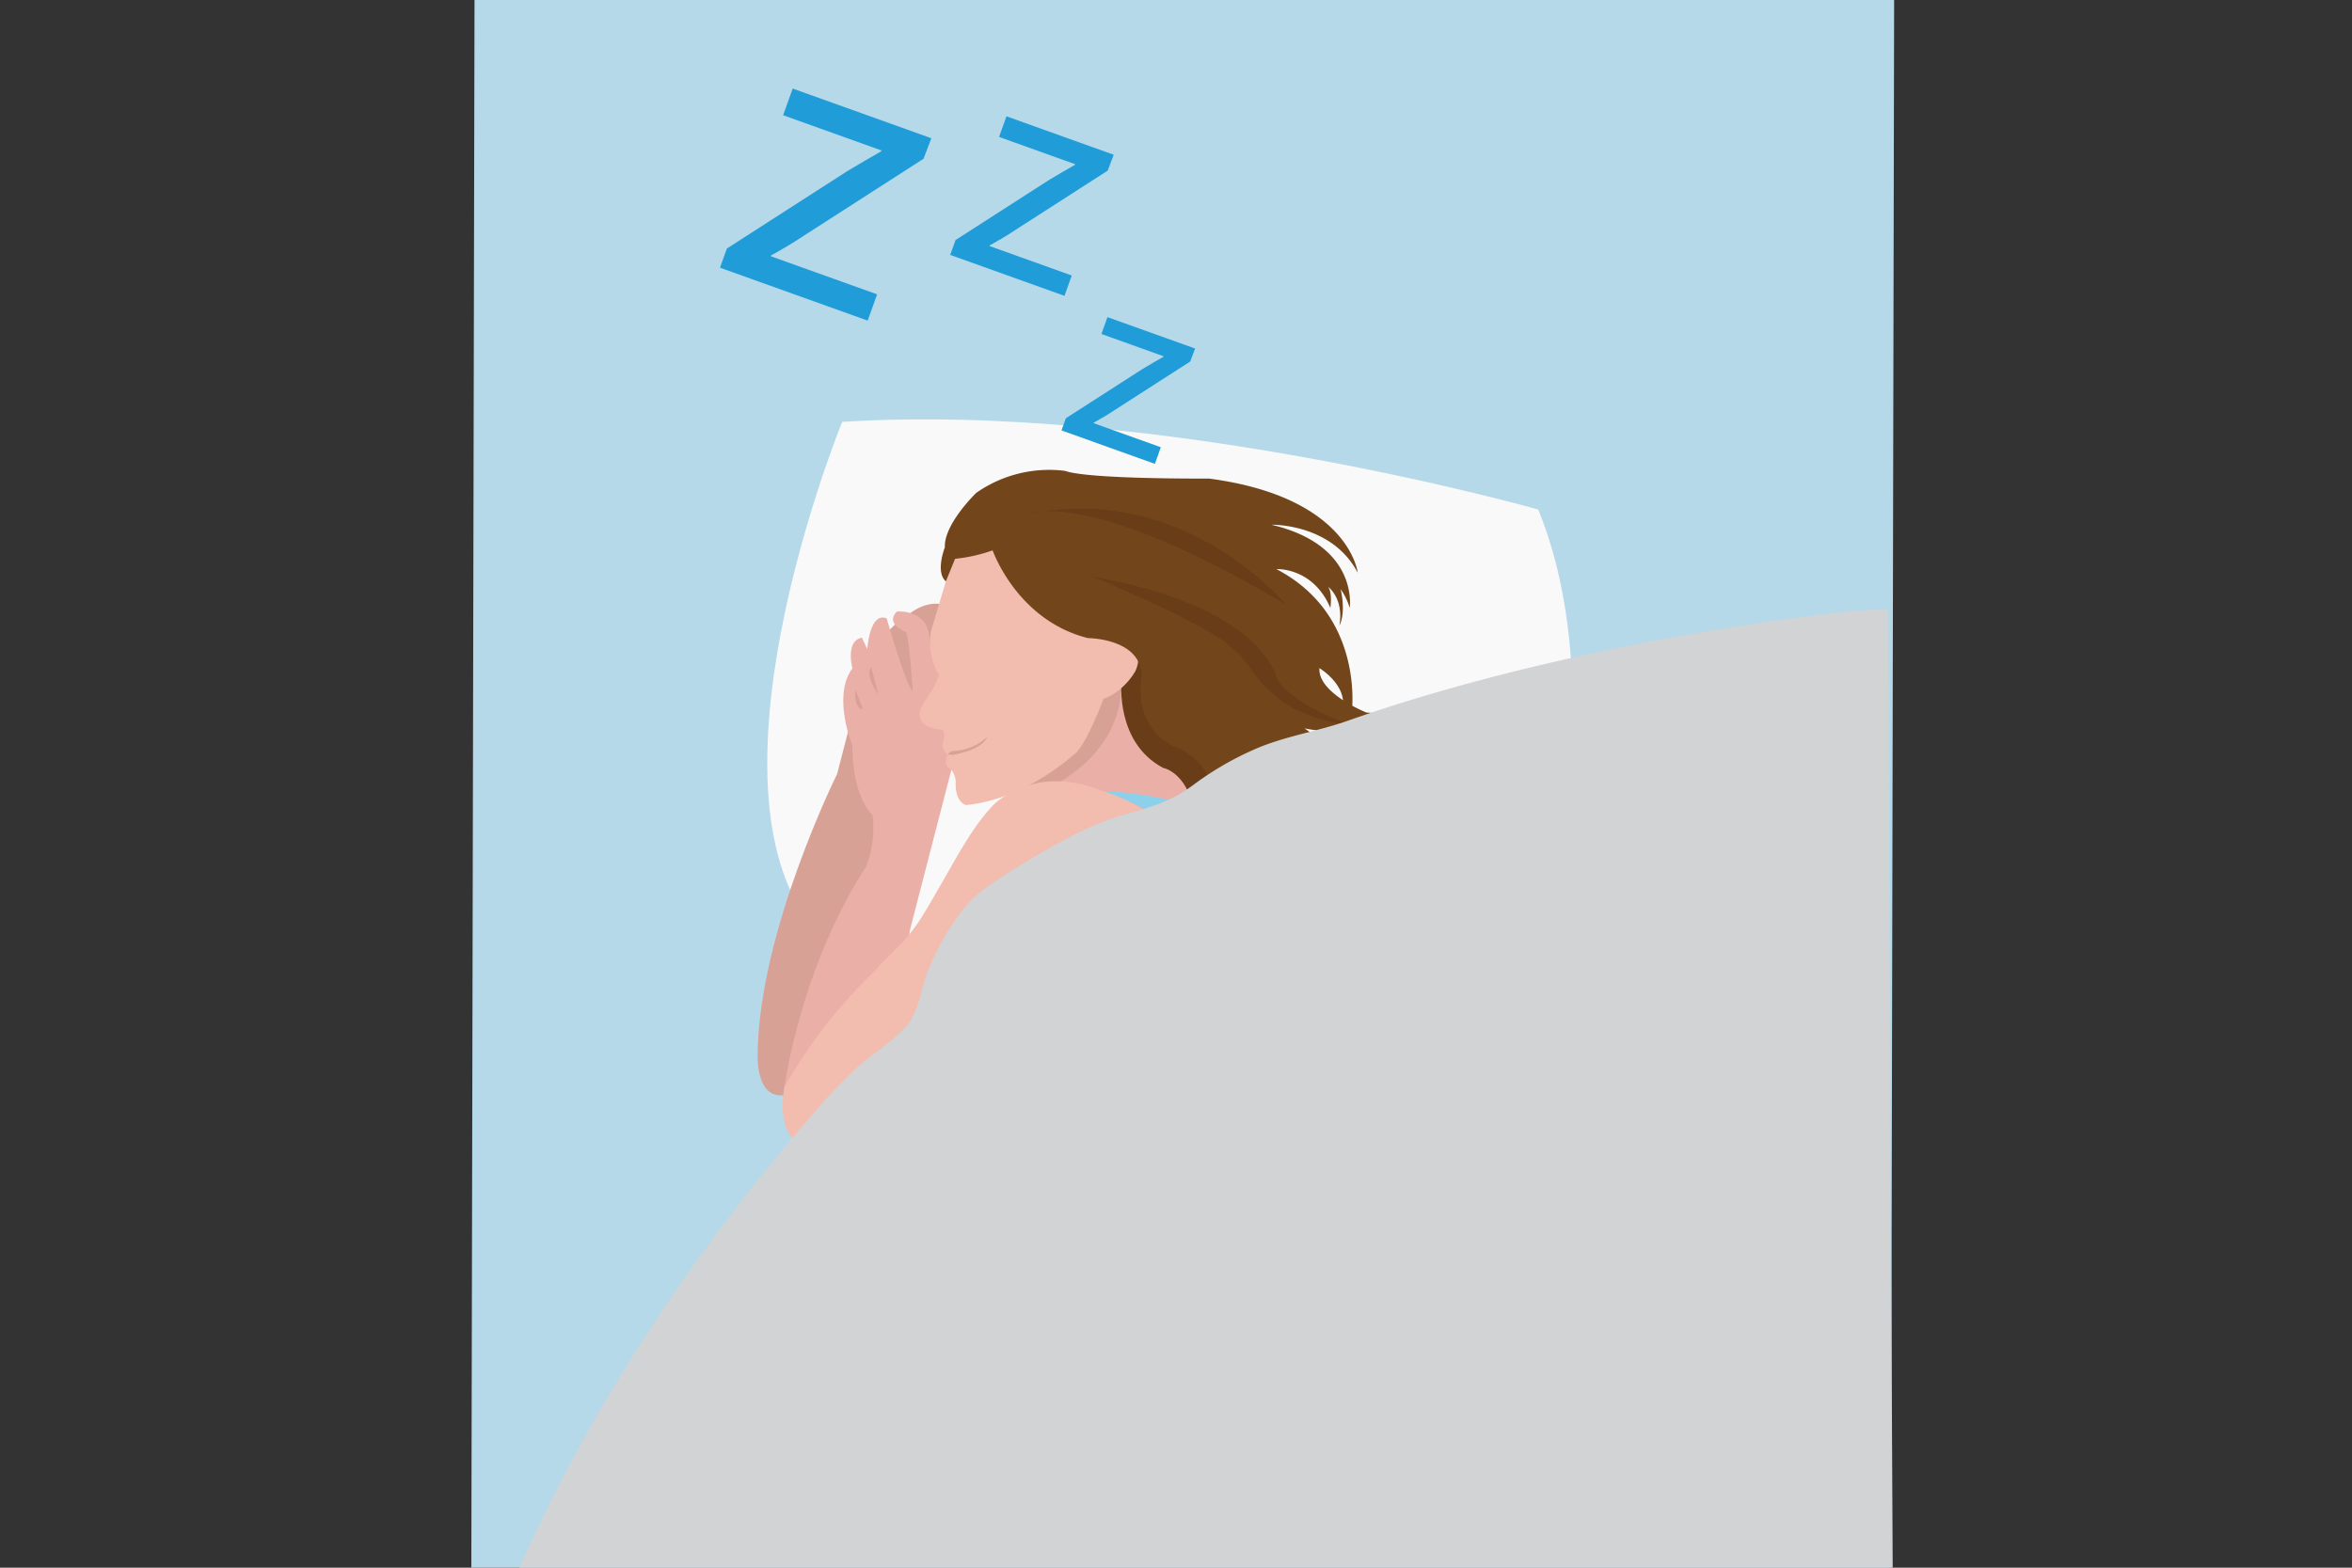 <svg id="Layer_1" data-name="Layer 1" xmlns="http://www.w3.org/2000/svg" width="300" height="200" viewBox="0 0 300 200"><rect x="0" y="0" width="300" height="200" fill="#333333" stroke="none"/><defs><style>.cls-1{fill:#b6d9ea;}.cls-2{fill:#f9f9fa;}.cls-3{fill:#eaafa7;}.cls-4{fill:#8dd0ec;}.cls-5{fill:#d8a195;}.cls-6{fill:#683d17;}.cls-7{fill:#f2bcaf;}.cls-8{fill:#72451b;}.cls-9{fill:#d1d3d4;}.cls-10{fill:#209dd8;}</style></defs><rect class="cls-1" x="60.274" y="-0.529" width="181.073" height="249.411" transform="translate(0.252 -0.305) rotate(0.116)"/><path class="cls-2" d="M196.202,65.004s-48.536-13.772-88.778-11.18c0,0-22.548,55.046,1.614,69.162l85.703,4.664S206.887,91.177,196.202,65.004Z"/><path class="cls-3" d="M148.209,80.557s1.845,20.259,7.779,27.918l-17.847-.036-6.522-3.829-4.195-6.393Z"/><path class="cls-4" d="M139.848,101.144s8.316,1.371,10.821,6.213l7.745-3.08S143.913,100.184,139.848,101.144Z"/><path class="cls-5" d="M132.425,101.121s10.72-3.827,10.62-14.094l-3.412.816-9.48,10.88-.006,3.141Z"/><path class="cls-6" d="M143.045,87.027s-.765,7.737,5.322,10.941c0,0,3.481.587,4.146,6.78l6.773-.663-.369-8.888-9.936-13.478-3.283-3.005Z"/><path class="cls-5" d="M121.516,77.697s-2.511-2.133-6.193,1.148c0,0-3.099,1.735-3.104,4.443,0,0-4.649,2.699-3.498,7.925l-1.95,7.541s-9.907,19.907-10.132,35.577c0,0-.4,6.577,4.052,5.232l14.037-15.911,2.555-24.02Z"/><path class="cls-3" d="M111.302,103.988s-2.543-2.081-2.59-8.905c0,0-2.599-6.341.02-9.818,0,0-.953-3.484,1.196-3.915l.695,1.452s.3-4.788,2.475-3.913c0,0,2.449,8.566,3.318,9.293,0,0-.421-6.82-.855-7.547,0,0-2.755-1.021-1.155-2.614,0,0,4.209-.427,4.2,3.926l2.246,1.601,1.282,11.611-6.069,23.494-1.912,12.765-9.886,9.702-4.279-2.029s1.919-15.315,10.507-28.574A13.825,13.825,0,0,0,111.302,103.988Z"/><path class="cls-7" d="M140.937,88.667s-2.481,6.814-4.078,7.682c0,0-6.106,5.646-13.652,6.357,0,0-1.45-.321-1.3-3.064,0,0-.142-1.437-1.012-1.729a1.428,1.428,0,0,1,.003-1.596,1.721,1.721,0,0,1-.582-1.866s.346-1.083-.149-1.351c0,0-2.817-.128-2.814-1.724,0,0-.434-.581,1.166-2.755a8.939,8.939,0,0,0,1.238-2.537,8.034,8.034,0,0,1-1.004-5.588l2.191-7.323s.807-4.424,2.696-5.581l19.436,3.304Z"/><path class="cls-7" d="M139.646,81.41c.025-.013.05-.025.074-.038,1.33-.656,3.41-1.275,4.61-.066a4.161,4.161,0,0,1,.485,4.317c-1.042,1.802-3.055,3.586-5.186,3.767"/><path class="cls-8" d="M126.61,70.211s3.102,8.93,12.165,11.197c0,0,7.11.014,6.809,5.165,0,0-1.173,5.947,4.045,8.605a8.115,8.115,0,0,1,5.351,8.898l3.407,1.41,11.188-7.402s2.107-1.592-3.182-5.157c0,0,4.424.879,7.109.377,0,0,3.992-.935,4.857,1.932l1.959.004a6.595,6.595,0,0,0-6.013-4.329s-6.234-2.479-6.01-5.671c0,0,3.545,2.115,2.964,5.157l1.16.51s1.694-12.402-9.612-18.302c0,0,4.644-.281,6.882,4.947,0,0,.294-1.886-.285-2.685,0,0,2.028,1.455,1.441,4.936,0,0,.874-1.449.154-4.643a8.027,8.027,0,0,1,1.156,2.397s1.25-7.978-9.99-10.613c0,0,7.691-.202,11.015,6.117,0,0-1.069-9.651-18.983-12.009,0,0-15.308.114-18.353-.98a16.202,16.202,0,0,0-11.323,2.807s-4.143,3.982-4.004,6.957c0,0-1.249,3.144.132,4.33l1.171-2.877A20.281,20.281,0,0,0,126.61,70.211Z"/><path class="cls-6" d="M131.268,65.576s7.402-3.515,32.715,11.53C163.983,77.106,151.01,61.457,131.268,65.576Z"/><path class="cls-6" d="M155.406,81.291a98.213,98.213,0,0,0-11.339-5.665c-1.653-.698-3.63-1.86-5.42-2.15C160.404,77.002,162.707,86.1,162.707,86.1c1.057,3.388,9.274,6.306,9.274,6.306a18.892,18.892,0,0,1-7.042-2.069,16.333,16.333,0,0,1-4.803-4.178A16.773,16.773,0,0,0,155.406,81.291Z"/><path class="cls-7" d="M110.427,144.178c-2.195,1.152-5.383,2.756-7.922,1.944-2.918-.933-2.901-5.043-2.441-7.479a65.108,65.108,0,0,1,11.198-14.487c2.022-2.236,4.275-4.06,5.942-6.601,1.056-1.61,1.988-3.303,2.959-4.976,1.949-3.356,3.839-7.037,6.527-9.866.002-.002,5.091-5.358,13.788-1.858,0,0,7.976,2.338,9.418,6.694l-26.904,30.035Z"/><path class="cls-5" d="M121.552,95.81a1.282,1.282,0,0,0-.206.07h0c-.319.068-.522.543-.448.436s.58.001.58.001c4.064-.717,4.454-2.312,4.454-2.312A6.757,6.757,0,0,1,121.552,95.81Z"/><path class="cls-9" d="M52.399,255.025s-1.48-53.083,52.939-114.799c1.186-1.345,2.467-2.615,3.774-3.843,2.058-1.934,5.927-4.217,7.172-6.447,1.059-1.896,1.385-4.522,2.266-6.551a31.906,31.906,0,0,1,4.872-8.087c2.332-2.725,11.993-8.049,14.214-9.12a36.209,36.209,0,0,1,6.185-2.383c3.375-.919,5.79-1.698,8.483-3.729a39.361,39.361,0,0,1,7.522-4.384c3.85-1.738,8.097-2.325,12.076-3.73,30.664-10.828,68.867-14.984,68.893-14.05.002.076.873,171.844.873,171.844Z"/><path class="cls-5" d="M111.126,85.125l.892,3.47S110.224,86.104,111.126,85.125Z"/><path class="cls-5" d="M110.08,90.48l-.97-2.471S108.822,90.431,110.08,90.48Z"/><path class="cls-10" d="M92.71,31.709l15.394-9.899c1.454-.886,2.805-1.646,4.305-2.514l.034-.096-12.556-4.499,1.22-3.404,17.685,6.337-.992,2.62-15.181,9.759c-1.42.951-2.792,1.757-4.275,2.577l-.035.098,13.567,4.861-1.202,3.355-18.84-6.751Z"/><path class="cls-10" d="M121.877,30.628l11.91-7.658c1.125-.686,2.17-1.274,3.331-1.945l.026-.074L127.43,17.471l.944-2.633,13.682,4.903-.767,2.027-11.745,7.55c-1.099.736-2.16,1.359-3.308,1.994l-.027.075,10.496,3.761-.93,2.595L121.199,32.52Z"/><path class="cls-10" d="M135.947,53.363l9.735-6.259c.919-.56,1.774-1.041,2.722-1.589l.022-.06-7.94-2.845.771-2.152L152.44,44.464l-.627,1.657-9.6,6.171c-.898.602-1.765,1.111-2.703,1.63l-.022.062,8.579,3.074-.76,2.121-11.914-4.269Z"/></svg>